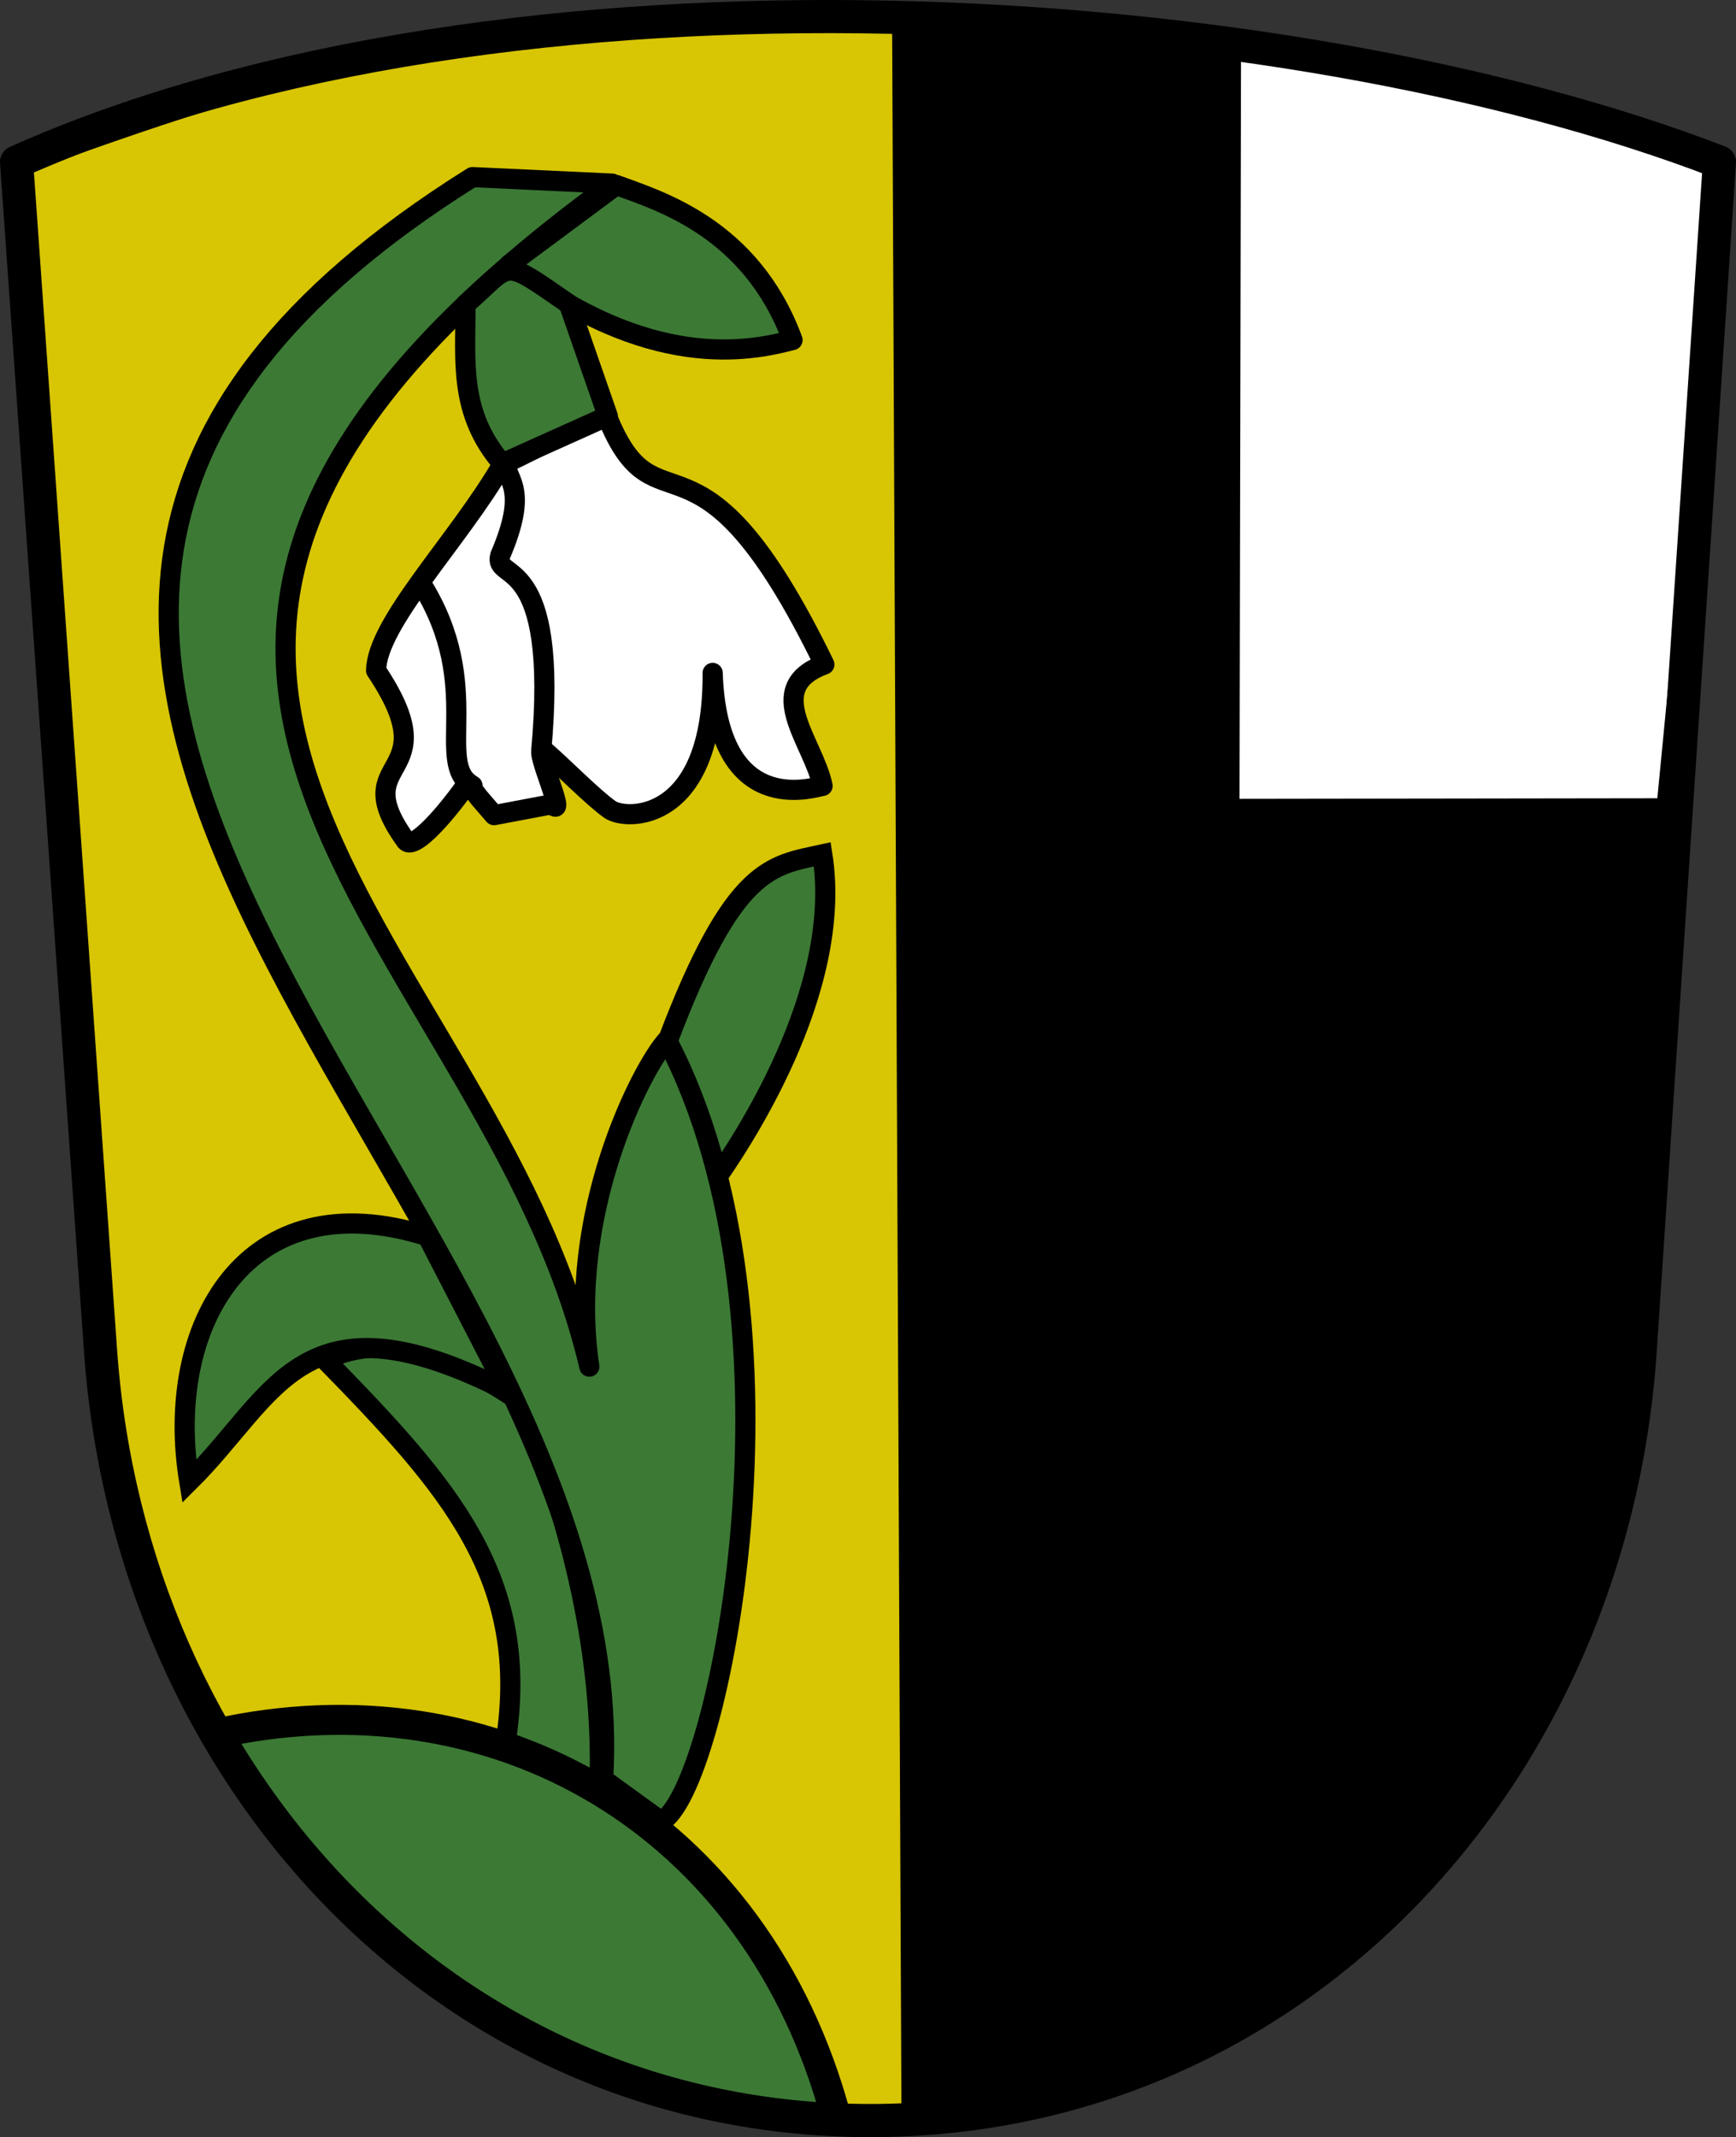 <?xml version="1.0" encoding="UTF-8" standalone="no"?>
<!-- Created with Inkscape (http://www.inkscape.org/) -->
<svg
   xmlns:dc="http://purl.org/dc/elements/1.1/"
   xmlns:cc="http://web.resource.org/cc/"
   xmlns:rdf="http://www.w3.org/1999/02/22-rdf-syntax-ns#"
   xmlns:svg="http://www.w3.org/2000/svg"
   xmlns="http://www.w3.org/2000/svg"
   xmlns:sodipodi="http://sodipodi.sourceforge.net/DTD/sodipodi-0.dtd"
   xmlns:inkscape="http://www.inkscape.org/namespaces/inkscape"
   width="500"
   height="615.435"
   id="svg2"
   sodipodi:version="0.32"
   inkscape:version="0.44"
   sodipodi:docbase="C:\Dokumente und Einstellungen\Christian\Eigene Dateien\Wikipedia\ToSVG"
   sodipodi:docname="Wappen_Ettenstatt.svg"
   version="1.0">
  <rect width="100%" height="100%" fill="#333333" stroke="none"/>
  <defs
     id="defs4" />
  <sodipodi:namedview
     id="base"
     pagecolor="#ffffff"
     bordercolor="#666666"
     borderopacity="1.0"
     inkscape:pageopacity="0.0"
     inkscape:pageshadow="2"
     inkscape:zoom="1"
     inkscape:cx="506.3896"
     inkscape:cy="327.31542"
     inkscape:document-units="px"
     inkscape:current-layer="layer1"
     inkscape:window-width="1084"
     inkscape:window-height="932"
     inkscape:window-x="-3"
     inkscape:window-y="0"
     showborder="false"
     inkscape:showpageshadow="false"
     height="616px" />
  <g
     inkscape:label="Ebene 1"
     inkscape:groupmode="layer"
     id="layer1"
     transform="translate(-424.145,-64.295)">
    <path
       style="opacity:1;fill:black;fill-opacity:1;fill-rule:nonzero;stroke:none;stroke-width:5;stroke-linecap:butt;stroke-linejoin:round;stroke-miterlimit:4;stroke-opacity:1"
       d="M 896.547,453.234 C 888.403,575.354 797.214,674.957 674.823,674.957 C 552.431,674.957 461.724,575.321 453.099,453.234 L 428.918,110.955 C 570.243,47.934 794.328,62.768 919.372,110.955 L 896.547,453.234 z "
       id="path1951"
       sodipodi:nodetypes="cssccz" />
    <path
       style="opacity:1;fill:#d8c504;fill-opacity:1;fill-rule:nonzero;stroke:none;stroke-width:4.934;stroke-linecap:butt;stroke-linejoin:round;stroke-miterlimit:4;stroke-opacity:1"
       d="M 683.776,671.41 C 558.636,674.057 466.826,582.939 457.829,455.599 L 433.649,113.32 C 522.179,81.549 542.182,77.753 681.088,70.157 L 683.776,671.41 z "
       id="path2840"
       sodipodi:nodetypes="csccc" />
    <path
       style="opacity:1;fill:white;fill-opacity:1;fill-rule:nonzero;stroke:none;stroke-width:4.934;stroke-linecap:butt;stroke-linejoin:round;stroke-miterlimit:4;stroke-opacity:1"
       d="M 781.152,294.343 L 901.486,294.176 L 918.937,114.26 C 857.012,96.453 854.909,90.752 781.577,81.348 L 781.152,294.343 z "
       id="path2843"
       sodipodi:nodetypes="ccccc" />
    <path
       style="opacity:1;fill:white;fill-opacity:1;fill-rule:nonzero;stroke:black;stroke-width:5.804;stroke-linecap:butt;stroke-linejoin:round;stroke-miterlimit:4;stroke-opacity:1"
       d="M 568.784,198.156 C 586.475,189.715 573.977,194.838 598.915,184.069 C 613.479,220.443 624.76,179.952 661.577,255.646 C 643.328,262.45 658.468,277.932 661.065,290.622 C 658.501,291.02 630.855,300.311 629.407,258.073 C 629.666,301.301 604.548,300.732 599.812,297.404 C 595.075,294.075 586.478,285.327 581.345,280.858 C 576.211,276.389 588.141,301.033 583.07,295.903 L 566.457,299.039 C 561.909,293.726 562.467,294.651 558.901,289.635 C 553.856,297.036 542.913,310.322 540.788,306.082 C 523.406,281.667 553.876,289.36 532.472,257.399 C 532.63,243.709 556.149,219.998 568.784,198.156 z "
       id="path2870"
       sodipodi:nodetypes="ccccccccccccc" />
    <path
       style="opacity:1;fill:none;fill-opacity:1;fill-rule:nonzero;stroke:black;stroke-width:5.804;stroke-linecap:butt;stroke-linejoin:round;stroke-miterlimit:4;stroke-opacity:1"
       d="M 580.003,280.843 C 585.362,222.445 565.965,232.158 568.227,224.248 C 576.297,205.467 570.339,202.902 569.844,198.134"
       id="path2862"
       sodipodi:nodetypes="ccs" />
    <path
       style="opacity:1;fill:#3c7935;fill-opacity:1;fill-rule:nonzero;stroke:none;stroke-width:4.468;stroke-linecap:butt;stroke-linejoin:round;stroke-miterlimit:4;stroke-opacity:1"
       d="M 664.982,674.089 C 629.759,674.783 527.833,648.677 485.772,563.674 C 566.671,545.413 642.209,589.102 664.982,674.089 z "
       id="path2845"
       sodipodi:nodetypes="ccc" />
    <path
       style="opacity:1;fill:none;fill-opacity:1;fill-rule:nonzero;stroke:black;stroke-width:9.546;stroke-linecap:butt;stroke-linejoin:round;stroke-miterlimit:4;stroke-opacity:1"
       d="M 896.547,453.234 C 888.403,575.354 797.214,674.957 674.823,674.957 C 552.431,674.957 461.724,575.321 453.099,453.234 L 428.918,110.955 C 570.243,47.934 794.328,62.768 919.372,110.955 L 896.547,453.234 z "
       id="path2894"
       sodipodi:nodetypes="cssccz" />
    <path
       style="opacity:1;fill:#3c7935;fill-opacity:1;fill-rule:nonzero;stroke:black;stroke-width:5.804;stroke-linecap:butt;stroke-linejoin:miter;stroke-miterlimit:4;stroke-opacity:1"
       d="M 517.828,455.908 C 535.519,447.467 554.776,454.681 574.688,468.451 C 589.252,504.825 597.872,541.199 596.847,577.573 L 569.671,566.703 C 577.432,518.79 553.406,492.348 517.828,455.908 z "
       id="rect2849"
       sodipodi:nodetypes="ccccc" />
    <path
       style="opacity:1;fill:#3c7935;fill-opacity:1;fill-rule:nonzero;stroke:black;stroke-width:5.804;stroke-linecap:butt;stroke-linejoin:miter;stroke-miterlimit:4;stroke-opacity:1"
       d="M 660.984,310.338 C 667.322,350.142 636.477,395.084 629.627,404.827 L 616.502,363.94 C 635.509,313.668 646.327,313.53 660.984,310.338 z "
       id="path2852"
       sodipodi:nodetypes="cccc" />
    <path
       style="opacity:1;fill:#3c7935;fill-opacity:1;fill-rule:nonzero;stroke:black;stroke-width:5.804;stroke-linecap:butt;stroke-linejoin:round;stroke-miterlimit:4;stroke-opacity:1"
       d="M 560.223,115.296 L 600.473,117.172 C 408.772,256.612 564.55,332.425 593.883,457.854 C 587.301,414.176 608.8,372.021 616.248,363.854 C 658.984,445.239 630.87,580.834 614.575,588.789 L 597.852,576.664 C 608.121,407.504 339.091,253.752 560.223,115.296 z "
       id="path2854"
       sodipodi:nodetypes="ccccccc" />
    <path
       style="opacity:1;fill:#3c7935;fill-opacity:1;fill-rule:nonzero;stroke:black;stroke-width:5.804;stroke-linecap:butt;stroke-linejoin:miter;stroke-miterlimit:4;stroke-opacity:1"
       d="M 478.653,490.934 C 471.281,446.291 494.865,403.688 547.262,420.297 L 570.301,464.969 C 511.045,434.752 504.018,465.805 478.653,490.934 z "
       id="path2856"
       sodipodi:nodetypes="cccc" />
    <path
       style="opacity:1;fill:#3c7935;fill-opacity:1;fill-rule:nonzero;stroke:black;stroke-width:5.804;stroke-linecap:butt;stroke-linejoin:round;stroke-miterlimit:4;stroke-opacity:1"
       d="M 570.89,140.439 L 601.691,117.573 C 613.594,122.018 640.429,129.694 652.412,162.224 C 639.914,165.504 611.042,171.402 570.89,140.439 z "
       id="path2858"
       sodipodi:nodetypes="cccc" />
    <path
       style="opacity:1;fill:#3c7935;fill-opacity:1;fill-rule:nonzero;stroke:black;stroke-width:5.804;stroke-linecap:butt;stroke-linejoin:round;stroke-miterlimit:4;stroke-opacity:1"
       d="M 558.223,151.945 C 572.071,139.956 568.064,138.075 587.977,151.845 L 599.197,184.102 L 568.769,197.769 C 556.285,183.067 558.221,168.807 558.223,151.945 z "
       id="path2860"
       sodipodi:nodetypes="ccccc" />
    <path
       style="opacity:1;fill:none;fill-opacity:1;fill-rule:nonzero;stroke:black;stroke-width:5.804;stroke-linecap:round;stroke-linejoin:round;stroke-miterlimit:4;stroke-opacity:1"
       d="M 560.233,290.531 C 549.036,284.165 563.873,261.961 545.64,232.655"
       id="path2890"
       sodipodi:nodetypes="cs" />
    <path
       style="opacity:1;fill:none;fill-opacity:1;fill-rule:nonzero;stroke:black;stroke-width:8.644;stroke-linecap:butt;stroke-linejoin:round;stroke-miterlimit:4;stroke-opacity:1"
       d="M 485.772,563.674 C 566.671,545.413 642.209,589.102 664.982,674.089"
       id="path2892"
       sodipodi:nodetypes="cc" />
  </g>
</svg>
